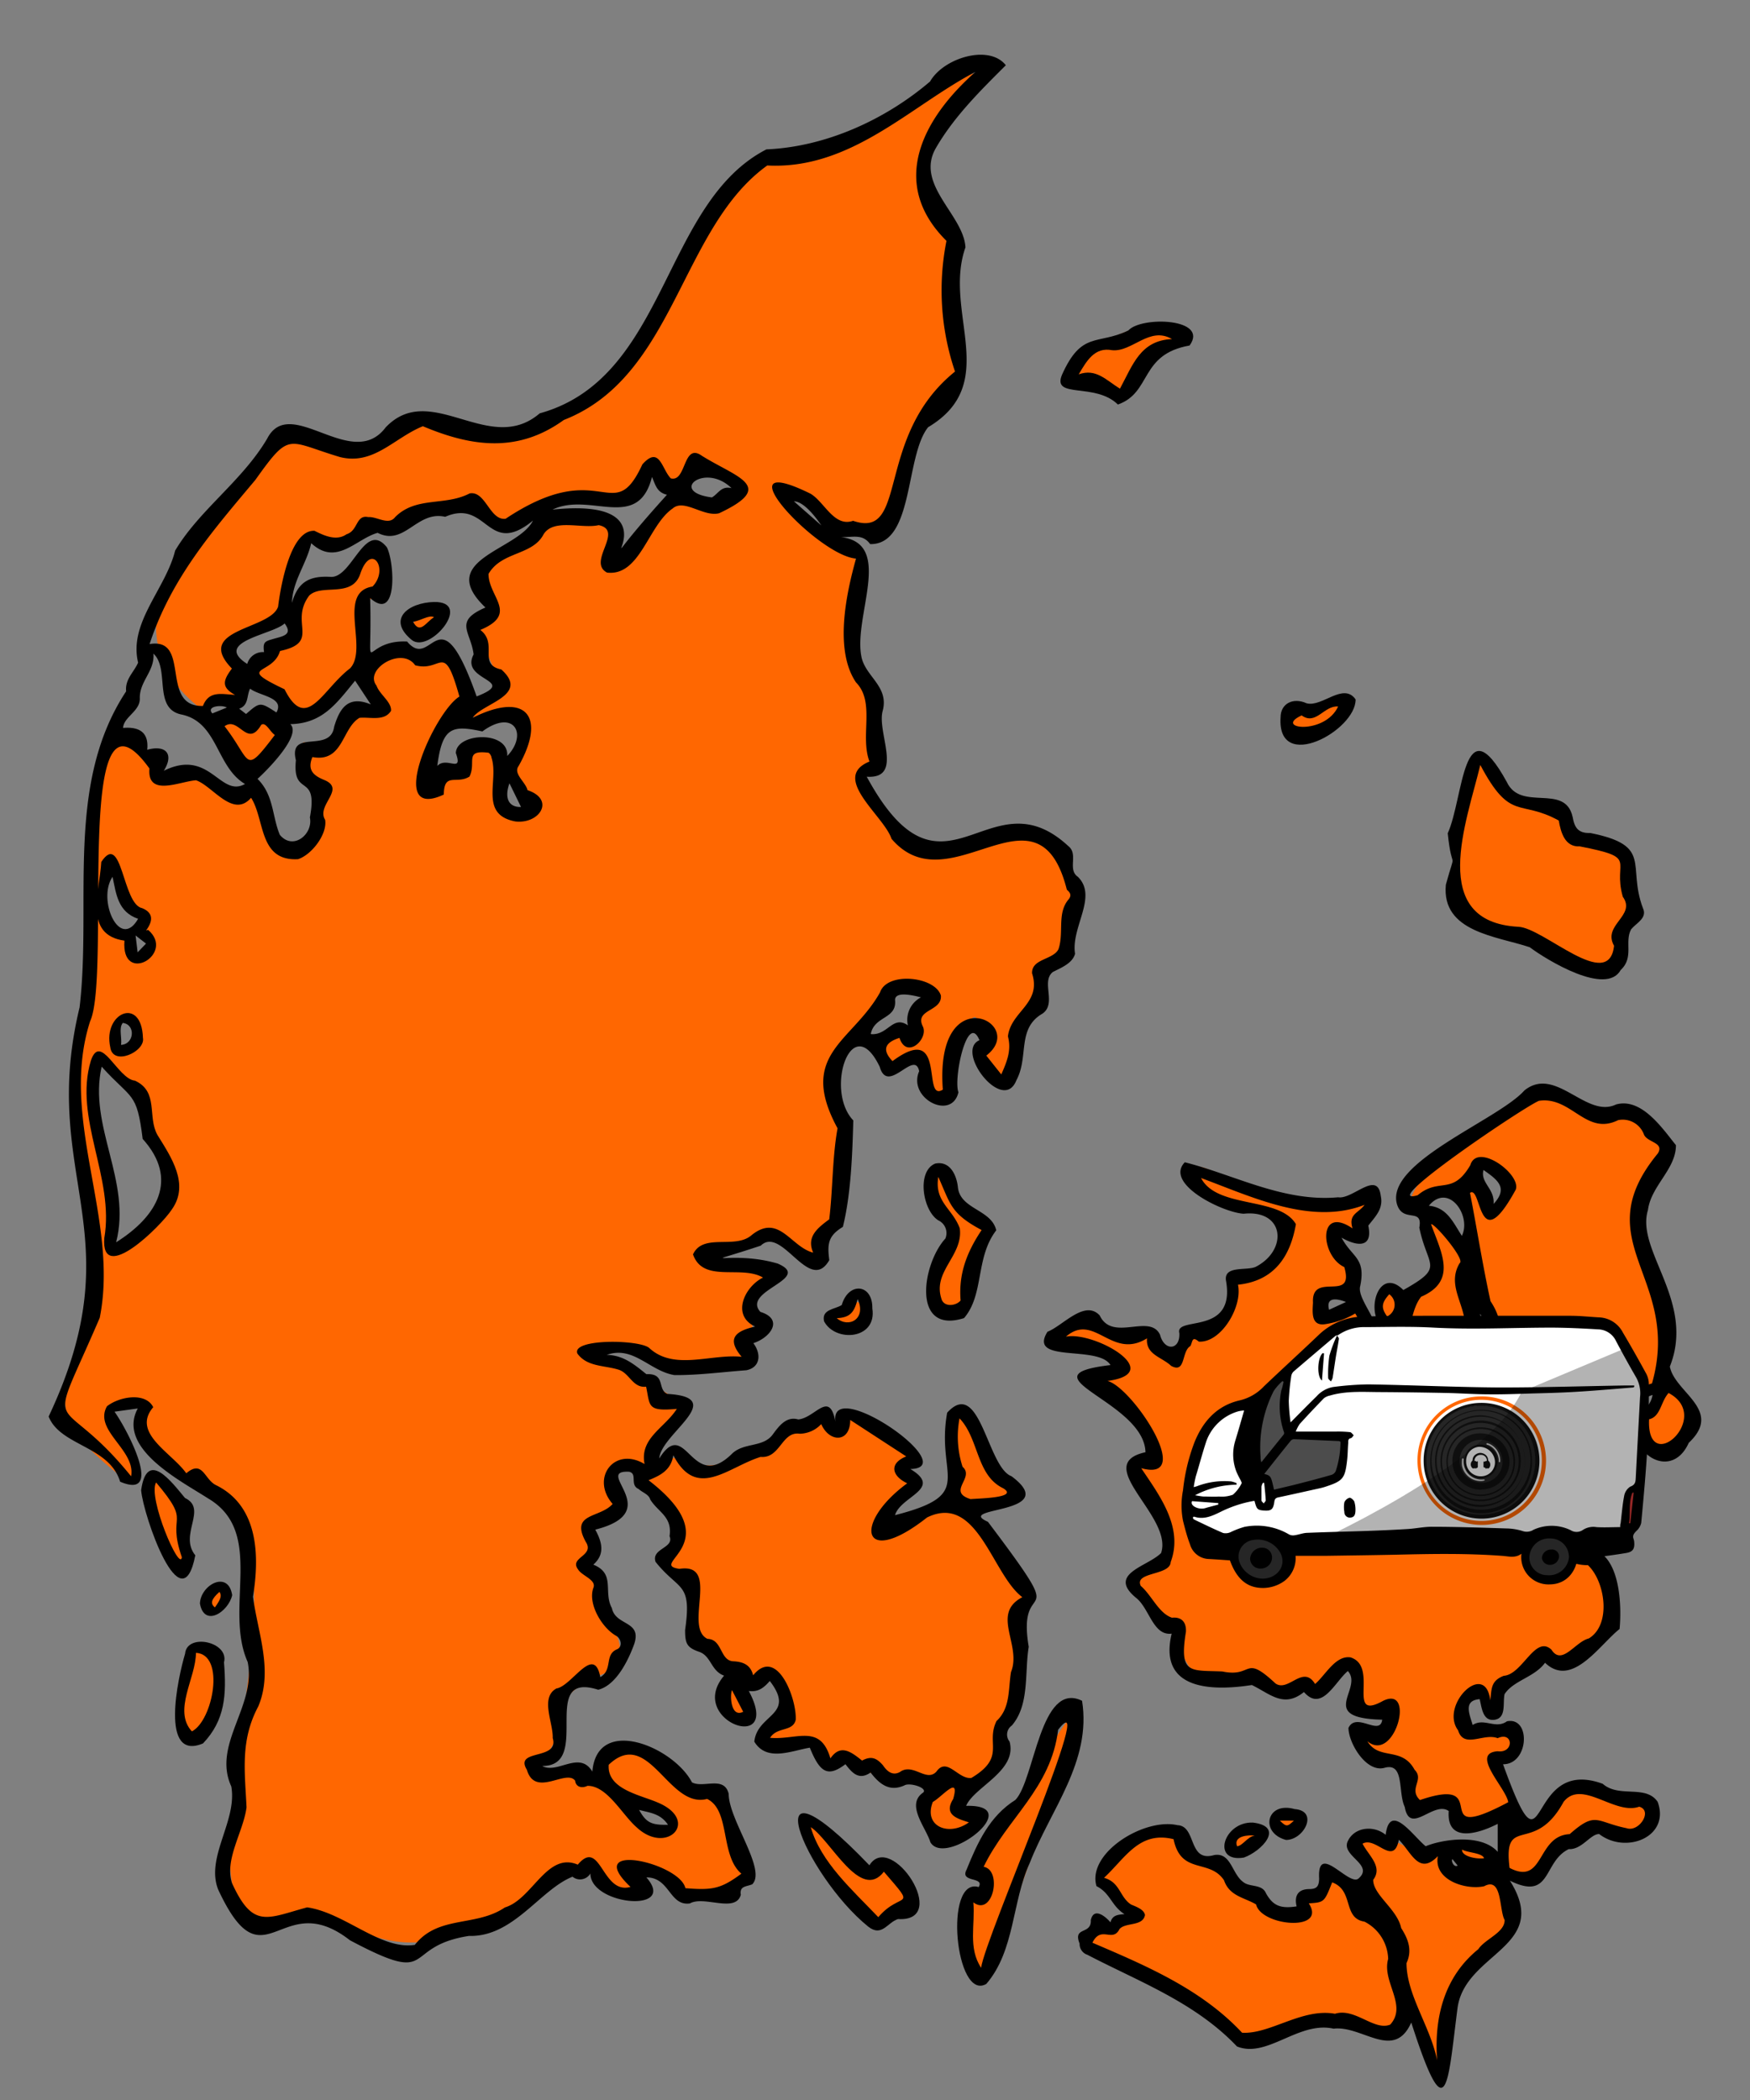 <svg id="ehzz7yrvope81" xmlns="http://www.w3.org/2000/svg" viewBox="0 0 250 300"><rect x="0" y="0" width="250" height="300" fill="#808080" stroke="none"/><defs><style>.cls-1{fill:#ff6701;}.cls-2,.cls-7{fill:#fff;}.cls-3{fill:#d33836;}.cls-4{fill:#262626;}.cls-5{opacity:0.7;}.cls-5,.cls-7,.cls-8{isolation:isolate;}.cls-6{fill:#0f0f0f;}.cls-7{opacity:0.8;}.cls-8{opacity:0.3;}</style></defs><g id="ehzz7yrvope82"><path id="ehzz7yrvope83" class="cls-1" d="M98,201.19c-1.56,2-6.1,5.74-4.2,8.15,4.43-3.54,5.28,3.32,13-2.28,3.74.45,3.41-1.69,5.06-2.26,2.44-.87,5.15-1.84,6.78-1.68,2.49.25,2-3.25,5-.3,2,1.15,8.73,4.69,6.11,6.2-1,.61-1.34,2,0,2.33,3.45.63-5.44,4.14-3.53,7.05,16.77-.29,5.63-25.06,13.85-13.8,6.9,13.71,6.42,4.53-1.21,12.88,3.8,2.9,4.46,7.49,8.23,10.46,1.38,1.8-3.87,2.62-1.86,4.64,2.34,9.23-2.91,18.78-8.05,25.38,7.46,4.91-8.92,6.59-4.32-1.42,2.72-2.42-9.41-2.26-11-4.5-3.4,0-5.72-3.45-8.38-3-1.06,1.73-4,1.22-5.16-.29-.33-2.68,5.44-3.31,3.51-6.47-.58-1.47-2.47-3.87-3.71-1.58-3.5,1,1,4.31-2.2,5-5.85.17.16-5.86-2.89-7.31-6.08-3.77-2.24-11.26-8-14.7,4.76-5.27-5.59-19.38-7.65-12.71,3.13,4.86-4.62,5.34-2.61,9.86-1.38,3.74.61,4.77.91,8.43,1.25,3.77,4.73,5,1.59,9.43-4.41,1.66-8.1,3.61-7.54,9.11-1.85,3.91-5.33,7.25,2.43,5.4,4.33,2,6.42-7.24,12.08-2.51,2.31,4.14,6.21,5,9.6,6.38,1.65,7.47,6,15.57-5.74,13.46-9.62-7.63-3.2,1.45-11.46-1-6.21-6.9-8.68,3.64-14.7,4.61-21.54,9.2-19.2-4.07-34.86,1.38-13.4-6.29,10.85-58.32-8.86-63.73-2.76-2.48-9-4.59-8.48-8.86,2.35-2.81-5.59-3.35-3.51.08,1.33,2.22,5.35,11,1,7.86-12.1-9.68-7.9-11.19-3.38-25-1.31-9.78-2.68-19.64-2.68-29.31,0-8.9,1.27-17.62,2.07-26.75.32-11.63-2-34.81,10.52-19,12,1.65,13.51,2.42,16.23,9.82,1.87,1.85,3.62.25,4.22-.83,4.19-5.44-1.33-8.68-.84-13.79,7.11,2.46,3.89-6.21,9.88-4.93,0-10.29-8.23,2.76-12.81,1.6-.94,2.44-1.32,6.31-4.23,8-17.14-14.85,11.16-2.81,2.44-12.68-.94-.33-3.13-1-3.49.39-.78,3-5.18-.47-6.26,3-7.49-5.62-8.42-13.26-3.75-21.27C45.09,57.61,32.08,63.33,52,63.73,67.32,54.85,66.72,70,87.54,54.14c10-11.21,12.31-32.29,29.44-33.25,14.67-2.45,33.28-22.71,15.18.9-3,5.28,3.16,10.3,4.49,15.11-3.49,6.53,3.18,14.38-.62,20.08-9.14,3.36-3.85,23-15.26,18.79-3-1.43-5.71-5.33-9-5.25C114,75.61,123.22,77.14,122.62,82c-3.16,9.3,3.07,16.7,2.4,25.88-6.51,8.5,10.35,16.43,17.74,11.73,15.82-4.14,10,15.55,5.47,22.39-3.71,7.43-4.93,20.52-8.33,4.58-1.19-5.6-3.82,8.87-5.52,10.28-2,1.68-2.31-9.57-6.89-4.34-.78,1.1-1.47.28-1.92-.47-2.5-4.78,4.42-3.57,5.16-5.81,3.5-5.58-2.91-7-4.75-1.59-12.08,8.51-1.72,20.85-8.9,35.54-2.44,5-.39-8.91-16.43.29-1.92,1.11,13.9-.49,8.09,3.32-3,2,0,4.88-2,10.28-1.47,4-14.17-.47-20-1.24C82.3,192.15,97.3,199.5,98,201.19ZM68,89.42c4.77-2.58-2.28-6,1.88-8.74,5.45-5,19.58-13.2,18.1-.25,2.59.81,2.06-3.21,3.22-4.43,1.47-1.83,7.15-4.25,3.45-6.55-2.19-4.32-3.28-1.06-4.83,1.69-4.32,1.18-12-2.12-15.72,3.06-3.21,3.93-6.34-3.78-10.46-1.59-5.91,2-11,3.45-16.73,5.23-4.17-3.38-7.65,6.85-5.57,9,2.31.74,1.6-3.36,3.67-3.14,4.42,1.9,6.62-6.75,9.3-4.4-.14,1.65,2.41,6.58-.4,6.21-3.32-.92-2.3,9.31-.14,8,2.26-3,3-.55,5.44.17,5.14-1.74,6.1,5.51,9.35,6.7C74.52,99.56,68.85,93.71,68,89.42ZM23.7,169.57c-.49-5.34-4.4-18.72-10.22-17.18.12,5.64,2,20.64,2.8,25.57C16.67,180.47,20.74,177.39,23.7,169.57Zm39.8-59.32c2.56.1,2.41-1.56,2.57-3.51,3.8-3.38,6.62,1.86,5.82,5.8-3.44,3.71,6,5.63,2.92,1.53-5.42-1.76,5-14.22-3.81-11.53-13.42-2.2-10.94,16.39-7.5,7.74ZM21,134.93c-.95-4-3.08-7.58-5.15-11-2.07,1.38-2.43,9.15,1.26,9.27C19.43,133.21,18.9,138.47,21,134.93ZM40.17,88.49c-2.4.76-7.59,1.58-7.8,5.06C34,99.75,46.15,88.25,40.17,88.49ZM98.71,69.6c-1.7,2.29,6.82,3.05,6.37-.27C104.2,67.55,96.61,65.77,98.71,69.6ZM96,260.13c-.31-1.52-4.32-2.29-5.14-1.28C91.59,260.46,95.5,262.84,96,260.13ZM19.5,147.23c-2.21-4.35-3.62.52-2.62,2.66C18.52,150.91,19,148.49,19.5,147.23Z"/><path id="ehzz7yrvope84" class="cls-1" d="M211.42,267.09c-4.3-.89-3.95-4.65,1-2.9,1.24.48-.45,5.65,2.07,3.08,0-7.47,1.21-7.64-5.81-6.15-2.27-6.66-7.58,1.14-8.39-7.26-.12-1.83-1.38-2.76-3.12-2.12-2.14.69-2.85-3.07-3.89-4.44,1.83.4,7.06-.42,3.69-2.54-4.65.52-3.61-1.95-3.56-5.35-.2-1.65-2.38-1.34-2.76,0-3.45,5.32-11.51-.86-17.34.86-4.23.95-5.78-10.41-11.11-14.11,2.2-2.89,6.75-5.17,3.45-10.12-7.79-8.77,2.45-6.79-2.94-13.15-11.42-7.18,4.06-10.06-10.89-10.39-4.14-.77,1.06-4,3-4.08,2.64.69,5,3.29,8.07,1.87,2.59-1.11,2.93,6,5.71,2,1.15-3.18,7.82-2.76,7.59-7.92.06-1.58.06-1.58,1.55-2.11,14.66-7-1.56-9.5-7.53-13.74-1.5-5.48,8.43,2.83,11.5,1.87,4,3.05,14.79-1.43,14.23,2.61-2.22,1.31.16,4.63-3.45,3.33-4.53.84,4.25,5.61,0,8.4-2-.78-4.32.6-3.19,2.87,2.17,1,6.33-3.53,6,1.56,1.26,2.86-3.16,1.38-3,3.66,3.91,1.18,7.69,3.33,8.33-3-.16-2-3,.23-3.22-1.79-1.93-4.37,1.3-3.5,3.92-3.38,7.2-.39-1.74-19.14,6.5-7.91,5.36.21,1.38-9.73-6.53-4.61,1.15-6.9,19.73-18.72,24.5-14.59,7.2,6.21,15.58-5.14,9.12,14.77-1.7,5.27,3.06,9,2.82,14,1.54,3.69-3.12,10.86,2.06,11.91,8.88,9.78-10.68,13.1-3.2,1.83a1,1,0,1,0-1.62-1c-2.81,4-8.09,4.27-9,5-20.6,16.75,6.14,14.39,4.23,26.75-.44,2.76-4.83,7.46-7.94,7.15-2.82-2.83-8.24,2.26-8.17,5.52-.39,2.92-1.76-1.29-3.39-1.18-2.07.33-1.95,5.13.69,4.36,4.53-.24,5.69,1.06,5.29,2.35-.31,1-2.6,1.11-2.68,3.45-.05,1.6,1.38,4,2.55,6.31,1.29,8,4-8.28,17.6-1.3,5.52,1.92-.81,6.84-4.7,4.47-2.21-1.49-3.28,2.21-5.73,1.59-2.71,0-2.76,5.92-5,5-6.33-2.52-2.43,4-2.45,6.67-3.86,4.65-10.2,8.27-9.59,15.45.26,9.09-3,4.83-4-1.69-.54-2.29-2.72-.16-3.6.75-3.54,2.25-7.65-3.29-11.9-.37-9.13,4.66-14-.77-21.26-6.27-23.1-9.22-2-4.59-5.59-11.76-8.56-4.58,3.58-11.93,7.77-8.87.5,2.32,3.71,2.67,5.59,3.56,4,2,8.88,11.73,11.78,7,6.16-10.09,7.36,1.94,10-5.23,1.27-2.14-4.75-5.46.48-5.66,3.12,0,5.88,3.26,8.46,2.07C206.26,264.94,208.11,269.93,211.42,267.09Zm-7.59-70.25c2.76,6.44,3.82-6.28,7.13,0,4.33-3.22,1.38-12.72-.83-16.23.77,21,.65,2.44-6.28,16.19ZM212,166.6c-3.24.28-.31,5.38,1.46,5.76,3.14-1.19,1-5.28-1.45-5.8Z"/><path id="ehzz7yrvope85" class="cls-1" d="M233.29,123.84c-1.3,6.68,1.28,19-10.43,12.82-4.25-3.86-17.09-3.51-15.28-11.09,1.91-5.23.4-25.7,8.54-12,1.62,2.6,5.51.09,7.18,2.45C224.9,121,230.92,119.71,233.29,123.84Z"/><path id="ehzz7yrvope86" class="cls-1" d="M140.89,283.35c-3.35-5.1-3.6-12,0-13.76-4.71-3.4,4.14-11.09,7.34-16.68C161.81,227.4,143.36,276,140.89,283.35Z"/><path id="ehzz7yrvope87" class="cls-1" d="M160.13,56.68c-1.85-2.48-6.32-1.57-7.2-2.91,2.76-4.87,9.66-8.37,15.17-6.77C172.12,48.71,160.75,51.9,160.13,56.68Z"/><path id="ehzz7yrvope88" class="cls-1" d="M114.68,260.33c5.41-1.58,5.92,9.75,12.41,6.66,4.14,4.83,3.13,4.74-1.91,7.07C120.57,272.11,116.82,265.08,114.68,260.33Z"/><path id="ehzz7yrvope89" class="cls-1" d="M134.27,166.33a17.9,17.9,0,0,0,6.52,9.27c-3,3.13-1.94,10.2-4.43,11.81-4.65-.87-2.25-5.71-1-8.63C137.34,174.41,131.13,171.22,134.27,166.33Z"/><path id="ehzz7yrvope810" class="cls-1" d="M28.28,248.67c-4.52-.56-2.8-12.77.75-13.19C34.34,238.3,31,245.77,28.28,248.67Z"/><path id="ehzz7yrvope811" class="cls-1" d="M25.76,225.16c-1.3-2.68-7.42-15-2.42-13.57C26.39,214.71,27.77,221.09,25.76,225.16Z"/><path id="ehzz7yrvope812" class="cls-1" d="M192.56,100.07c-1.94,3.49-9.51,8.47-9.41,1.66A63.7,63.7,0,0,1,192.56,100.07Z"/><path id="ehzz7yrvope813" class="cls-1" d="M179,261c3.45.78-.89,4.78-2.37,3.9C174,263,177.31,261.81,179,261Z"/><path id="ehzz7yrvope814" class="cls-1" d="M31.14,230c-4.2.84-1.27-4.82,1.25-2.95C32.69,228.26,31.21,228.74,31.14,230Z"/><path id="ehzz7yrvope815" class="cls-1" d="M121.63,187.37c1.05-3.27,2.07.21.9,1.72C119.74,190.75,117.75,187,121.63,187.37Z"/><path id="ehzz7yrvope816" class="cls-1" d="M185.86,260.06c-1,1.87-4.56,2.9-3.94-.11C182.77,259,185.05,259.14,185.86,260.06Z"/><path id="ehzz7yrvope817" class="cls-1" d="M20.72,95.66c.82.94-.11,1.19-.47,1.63Z"/><path id="ehzz7yrvope818" class="cls-1" d="M63.05,87.93c-.95.63-4.47,4.27-4.09,1.38C59.24,88,62.59,86,63.05,87.93Z"/><path id="ehzz7yrvope819" d="M139.92,148.6c-1.71-4.14-3.75,5.52-3,7.43-.95,4.14-7.3.87-5.61-3-.65-3.2-4.47,3.45-5.63-.62-4-8.32-7.92,3.32-3.78,7.65-.13,4.77-.33,10.56-1.49,15.21-2.12,1.28-2.24,2.45-1.94,4.75-2.85,4.95-6.75-5-9.79-2.07-10,3.33-4.38.55,2.42,2.56,5.11,2.19-5.2,3.83-2.48,6.9,3.4,1.05,1.45,3.68-1,4.47,1.12,1.47,1.07,3.45-1,3.87-3.37.25-7,.73-10.29.69-3.56-.6-5.82-4.23-9.65-2.89,2.4.06,3.94,1.38,5.66,2.76,2.81-.14,1.51,2.21,3,2.82,8.82.51-.94,5.7-1.16,9.22,3.86-6.15,4.54,5.1,10.41-.69,1.69-1.63,4.46-.84,5.82-2.76.88-1.19,1.93-2.62,3.63-2.12,2.46-.24,4.45-4.27,5.31.35-1-6.8,18.32,6.58,10.7,6.73,4.73,2.84-1.38,3.85-2.19,6.59,11.77-3,5.78-5.42,7.45-14.64,4.71-5.15,5.72,7.82,9.19,9.08,7.37,5.51-8.33,4.31-3.37,6.51,12.41,16.44,4,7,5.83,17.86-.61,3.68.15,8.28-2.42,11.25a1.57,1.57,0,0,0-.32,2.28c1.16,4.19-5.07,6.48-6.2,9.19,8.78-.23-3,8.87-5.11,5.19-.65-2.14-3.58-5.38-1-7.11.58-.69-2-1.45-2.71-1-2.12.94-3.52-.14-4.83-1.84-1.7,1.18-2.67,0-3.59-1.19-2.47,1.85-3.62,1.3-5.09-2.36-2.62.43-6.15,2.07-7.93-.86.41-4,6-3.73,2.21-8.67-.87,1-1.67,1.61-3,1.43,4.92,9.19-9,4.27-3.53-2.19-1.9-.69-1.82-2.81-3.57-3.41s-2-1.19-2-3.1c1-6.95-.86-5.52-4.22-9.75-.64-1.94,2.72-1.94,2-3.67.42-2.81-1.64-3.41-2.76-5.24-.2-.74-1.13-1-1.65-1.49-1.34-.59-.11-2.19-1.37-2.47-5.23-.25,5.35,5.69-4.83,8.27.9,1.66,1.49,3.45-.28,5,3.22,1.31,1.38,3.85,2.65,6.21.54,2.57,4.28,1.76,3.21,5.08-.77,2.17-2.53,5.94-5.16,6.58-8.66-2.75-.73,10.94-8,10.89,2.17,1.21,5.34-2.27,7.16.81.69-8.11,11.6-3.53,14.23,1.53,1.63.89,4.61-1,5.25,1.65,0,3.71,5.44,10.82,3.37,12.91-.81.36-1.85.2-1.64,1.51-.76,2.65-5.24.07-7.28,1.23-2.93.4-2.86-3.74-6.21-3.72,4.52,5.14-8,4-8-.56a1.71,1.71,0,0,1-1.17.82,1.69,1.69,0,0,1-1.38-.36c-4.67,1.87-8.45,8.65-14.8,8.46-9.84,1.53-4.39,7.32-17,.62-10-7.8-12.2,7-18.82-7.24-1.84-4.63,2.76-9.82,1.87-14.74-2.75-6,3.62-11.5,2.34-17.78-3.45-7.74,2.62-18.54-5.7-23.39-3.73-2.42-13.06-7.11-10-12.82l-3.32.46c1.83,2.56,7.16,12.71.8,10-1.55-5.12-8.56-5.1-10.21-9.31C19.37,176,5.5,168.27,11.37,143.91c1.77-15.12-2.14-31.82,6.65-45.15-.18-1.73,1.11-2.72,1.71-4.1-1.38-5.72,3.92-10.49,5.29-16,3.45-5.81,9.58-9.94,13.15-16,3.31-6.43,12.1,4.83,16.93-1.61,6.45-6.77,14.81,4.18,22-2C95.35,54,94.61,29,109.49,21.34c8.49-.36,17-4.25,23.38-9.7,1.9-3.35,8.42-5.37,10.82-2.32-3.5,3.5-7.36,7.27-10,11.84-3,5.22,4,9.56,4.23,14.18-3.24,9.25,5.19,19.41-5.33,25.69-3.32,4.14-2,16.8-8.28,16.7-1.11-1.52-2.47-.94-4.2-1,7.75.88,1.62,11.5,3,17.31.69,2.69,3.87,4.09,3,7.47-.91,3.1,3.09,9.8-2.29,9.45,11,20.24,17.35-.73,28.82,9.93,1.44,1.15-.17,3.32,1.33,4.36,2.91,2.83-1,7.2-.39,11-.37,1.38-2,2-3.18,2.61-1.72,1.38.59,4.5-1.47,5.94-3.7,2.13-1.92,6.16-3.73,9.52C143.3,159.18,136.35,150.15,139.92,148.6Zm-15.71-39.81c-1.38-3.65.86-8.47-1.92-11.3-3.11-4.58-1.44-12.56,0-17.69-5.52-.43-19.74-15.78-6.52-9.28,2,1.15,3.37,4.83,6.1,3.88,8,2.75,3-12,14.56-21.32a36.12,36.12,0,0,1-1.22-18.67c-8.33-8.27-3.34-17.53,4.14-24.14-9.25,4.83-17.77,14-29.74,13.37C97.15,32.6,96.46,53.78,80.54,60c-6.53,4.72-13.11,3.85-20.13.89-4.12,1.67-7,5.59-11.82,4.41-7.65-2.28-7.1-3.77-12.11,3.26-6.14,7.32-12,14-15.11,23.45,6-1,1.38,9,7.62,8.84.87-2.23,2.67-1.68,4.59-1.58-2-1.08-1.72-2.07-.45-3.76-5.52-5.69,5.52-5.52,6.6-8.85.37-3,1.78-11,5.2-10.83,1.38.69,3.13,1.51,4.58.49,1.67-.51,1.31-2.82,3.09-2.45,1.26-.1,2.91,1.24,3.85,0,3-3,7.11-1.54,10.64-3.38,2.28-.43,2.87,3.91,5.14,3.62,13.8-9.19,15.29,1.42,19.54-7.77,2.47-2.76,2.76.69,4.06,2,2.27.59,1.7-5.2,4.45-3.22,5,3.12,10.69,4.33,2.46,8.2-2.22.58-5-2.11-6.63-.69-3.52,2.4-4.65,9.72-9.39,9.17-2.91-1.54,2.52-6-1.19-6.78-2.41.56-6.45-1-7.88,1.32-1.59,3.05-6,2.41-7.86,5.65,0,3.31,4.34,5.7-1.17,8,2.59,2-.41,4.94,3,5.65,4.14,3.71-2.76,4.83-4.09,6.9,7.67-3.83,10.54-.15,6.56,6.89-.82,1.1,1,2.28,1.27,3.45,4,1.34,1.73,4.88-1.75,4.47-5.21-1-2.3-5.83-3.4-9.13,0-.23-.3-.69-.46-.69-3.5-.42-1.66,1.38-2.68,3.41-1.86,1.17-3.63-.69-3.67,2.57-8.41,3.92-1.33-11.84,2.23-14-2.26-8.1-2.43-3.41-6.32-4.47-1.92-2.76-7.36.6-5.52,2.91.44,1.27,2.18,2.34,2.07,3.6-.95,1.53-3,.85-4.51,1-2.54,1.51-2.31,6.42-6.72,5.6-.76,1.83.13,2.63,1.63,3.25,3.28,1.3-1.14,3.6.19,5.72.33,2.07-1.94,5-3.87,5.62-5.65.32-4.71-5.66-6.71-8.77-2.59,3-5.52-1.73-7.87-2.5-2.33.16-7,2.44-6.65-1.68-11-15.29-5.35,29.32-8.48,36.12-4.48,14,4.19,28.28,1.38,42.35-7.93,18.45-6.21,9.44,4.48,22.64.69-3.78-5.41-6.53-3.45-10,1.73-1.38,5.52-2.07,6.61.13-3.15,3.69,2.66,6.5,4.72,9.44,2.37-2,2.57.9,4.26,1.7,6.1,3,6.21,10.16,5.27,15.93.69,5.19,2.91,10.54.76,15.67-2.61,4.88-1.91,9.36-1.68,14.43-.46,3.5-3.19,7.46-2.07,10.83,3,6.57,5,5,10.73,3.45,5.39.78,10.49,6.12,15.38,5.36,3.34-4.27,8.74-2.53,12.87-5.35,3.93-1.16,6-8,10.41-6.11,3.29-3.92,3.44,4.35,7.53,3.18-7-6.61,7.07-3.45,7.84.18,3.88.32,5.09.09,8-2.07-3.07-2.63-1.54-9.08-4.9-10.68-5.52,1.48-8.32-10.34-14.05-4.88-.27,3.45,4.38,4.28,6.9,5.35,6.27,2.56,1.45,7.7-2.94,3.56-2.07-1.82-4.2-5.94-7-5.9-.74.37-1.65.22-1.76-.74-1.29-1.7-5.71,2.48-6.89-1.55-1.88-3.05,4.67-1.29,3.69-4.54.09-2.17-1.84-5.78.53-7.08,2.23-.34,5.36-6.4,6.27-1.62,1.85-1.09.51-3.24,2.44-4,.79-.43.48-1.51-.14-1.88-2.07-1.13-4.14-4.64-3.28-6.9.43-1.14-1.68-1.7-2.2-2.61-1.31-1.73,2.41-1.91,1.11-3.92-2.31-4.19,2-3.36,3.83-5.43-3.21-3.7.27-8.28,4.56-5.7-.72-3.71,2.84-5.12,4.61-7.88-4.29.39-3.8-.39-4.39-3.17-1.94.22-2.37-2-4-2.45-2.07-.62-4.44-.39-5.82-2.29-.84-2.17,9-2,10.29-.77,3.55,3.26,8.83.78,13.18,1.24-2.15-2.55-1-3.66,1.93-4.32-3.45-1.6-1.51-5.7,1.12-7-3.13-1.84-8.54.85-10-3.31,1.44-3.11,6-.68,8.37-2.75,3.92-3.16,5.59,1.69,8.8,2.5-1-2.28.63-3.52,2.29-4.76.52-4.2.43-8.81,1.19-13-5.76-10.61,2.07-12.29,6.07-19.42,1-3,7.85-2.29,8.69.44.21,2.33-3.84,1.94-2.56,4.46.79,1.77-2.33,4.72-3.35,1.6-1.91.6-2.65,1.59-1,3.32,7.85-5.83,4.14,6,7.19,4.07-1.18-16.06,12.26-9.52,6.21-4.86l2.14,2.69c.81-1.84,1.48-3.44.95-5.44.43-3.61,4.83-4.65,3.45-9-.09-2.11,3-1.91,3.77-3.45.81-2.38-.24-5.13,1.44-7.11.43-.53.31-.93-.24-1.38-4.14-16.44-16.72,2.5-25.05-7.28C126.28,116.53,118.59,111.1,124.21,108.79Zm21.84,119.38c-4.34-3.24-6.4-14.91-13.61-11.39-9.3,7.34-10.71.91-2.84-4.88-2.13-1-2.7-2.8-.14-3.84l-8-5.21c0,3.31-3,3.24-4.14.59a4.29,4.29,0,0,1-3.08,1.38c-2.58-.38-2.76,3.56-5.58,3.31-4.68,1.45-9.13,6.21-12.47-.24-.33,2.15-1.88,2.9-3.54,3.57,11.78,9.07-.33,12,4.41,12.66,5.93-.91.55,8.31,4,10,2.2.07,1.75,3.18,3.77,3.21,1.31.08,2.39.48,2.76,2,3.45-4.22,6.28,3.49,6.08,6.38-.43,1.73-2.64.93-3.66,2.55,3.81.34,7.16-2.06,8.62,2.94,1.45-2.13,3-.9,4.52.31,1.22-.64,2-.48,3,.69.6.89,1.38,1.5,2.4.95,1.88-1.38,3.77,1.51,5.22-.06,1.53-2.16,3.11,1.15,5,.9,5-3,2-4.9,3.59-8.13,2-1.86,1.66-4.51,2.07-7C146,235,141.5,230.54,146.05,228.17ZM52.88,85.44c.33,12.7-1.54,5.87,5.28,6.21,3.64,4.39,4.52-7.48,9.93,7.84,6.12-2.38-2.47-2.17-.43-6-.4-3.28-2.91-4.72,1.69-6.7-7.25-6.9,4.64-8.12,6.79-12.42-6.54,5.35-6.45-3.2-12.54-.54-4.07-.93-5.8,4.25-9.65,2.29-3.11.86-5.86,4.83-9.49,1.48-.69,3-2.68,5.43-2.75,8.52.84-3,2.51-3.89,5.55-3.71s4.87-8.12,8-4.23C56.35,80.22,56.89,89,52.88,85.44ZM40,93c-1,3.5-6.48,2.07.65,5.47,3.14,6.25,5.4,0,9.37-3,2.64-2.84-1.93-10.85,3.2-11.68,2.42-2.51-.21-6.45-1.77-1.76-1.2,3.45-5.52,1.3-7.29,3.07C41.28,89,45.87,91.74,40,93Zm-5,19c-4.13-2.46-3.85-8.77-9-9.91-4.21-.79-1.69-6.52-4.08-8.71.19,2.49-1.94,3.88-1.95,6.28.14,1.93-2.28,2.69-2.39,4.33,2.29-.19,3.71.6,3.45,3.12,2.66-.74,3.87.6,2.37,3C30,106.85,31.41,114,35,112Zm1.79-.73c2.35,2.32,2.07,5.36,3.19,8,1.9,2.28,4.78-.11,4.29-2.49,1.22-6.54-2.53-2.73-2-8.17-1.1-4.58,4.89-.94,5.46-4.76.83-2.84,2.12-4.51,5.24-3.22l-2.24-3.39c-2.71,3.33-4.69,6.12-9.26,6.21C43.13,105,38.28,109.92,36.8,111.26Zm100.28,91.37a14,14,0,0,0,.44,6.9c1.79,1.58-2.29,3.54,1.14,4.62,1.17-.11,7-.17,4.64-1.56C139.44,210.73,139.88,205.57,137.08,202.63ZM95.28,70.68c-1.47-.34-1.65-1.46-2.14-2.54-2,7.87-8.85,2.07-14.2,4.66C99.48,70.66,79.9,87.67,95.28,70.68ZM72.46,108c3-3.13.93-6.8-3.55-3.51-4.34-.94-5.73-.62-6.44,4.93,1.33-1.42,3.71,1.15,2.65-1.84C65.19,104.65,72.72,104.32,72.46,108ZM39.26,105c-.69-.46-1.31-1.95-1.95-1.44-2,3.4-3.21-1.3-5.23.19C36,108.79,34.78,110.89,39.26,105Zm99.19,155.35c-1.5-.5-3.76-1-2.28-3.35,1-3.53-1.57-.32-2.91.42C131.88,260.93,135.56,262.42,138.45,260.31Zm-14-112.62c2.4.2,3.09-2.76,5.25-1.25a3.61,3.61,0,0,1,1.87-4c-.87-.22-3.82-1-3.7.45C128.09,145.6,124.93,145.11,124.4,147.69ZM35.32,94.85a2.31,2.31,0,0,1,2.4-1.69c-.16-1.28,0-1.52,1.11-1.82,1.44-.45,3.11-.56,1.83-2.28C39,90.67,30.33,91.65,35.32,94.85ZM104.5,69.73c-3.82-3.71-9.07.53-2.8,1.33C102.64,70.52,103,69.39,104.5,69.73ZM35.15,102c2-1.73,2-1.73,4.34-.22,1.22-2.17-2.43-2.35-3.76-3.4-.52,1-.16,2.36-1.56,2.86ZM91.3,258.56c1,1.79,1.73,2.19,4.13,2.12C94.35,259.1,93,259,91.3,258.56ZM74.43,115.28l-1.65-3.38C72,114.07,72.72,115.35,74.43,115.28Zm30.14,126.17c-.31.69-.19,4,1.6,3.09ZM117.33,75.06c-1.44-2.13-2.87-3.44-3.91-3.44Zm-87,26.86,2.07-.84C31.71,100.65,29.39,100.87,30.34,101.92Z"/><path id="ehzz7yrvope820" d="M163.64,207.46c-.18-7.33-18-10.92-5-12.45-1.77-2.93-11.86-.17-9-4.76,2.2-.85,5.32-4.64,7.46-2.33,1.83,3.85,7.14-.35,8.62,2.76.61,2.39,2.88,2.22,2.76-.22-.69-2.54,8.12.46,6.65-7.58-.25-2.13,3-1.31,4.27-1.91,4.6-2.38,4.14-8.19-1.73-7.58-3-.16-11.39-4.29-8.41-7.35,7.12,1.8,14.11,5.72,21.91,5,2.07.34,5.61-3.93,6.08-.21.4,1.86-.74,2.91-1.78,4.26.69,3.21-1.58,3-3.82,1.72,1.51,2.86,3.5,2.84,2.67,6.9-.69,2.43,5.65,7.55-.05,8.46,1.38.46,3.27-.27,3.85,2.06,2.13-6.51,2.91-3.61-1.09-5.11-1.78-2.62.2-8.1,3.45-4.83,6-3.37,3.45-3.19,2.28-8.91.54-2.93-2.3-.63-3.17-3.28-1.87-6,14.4-12.07,18.18-16.32,4.46-3.6,8.83,4.07,13.1,2,3.63-1,6.59,3.38,8.55,5.82,0,3.45-3.55,5.78-4,9.27-1.78,5.79,6.82,13.06,3.13,22.35.69,3.73,7.69,6.21,2.7,10.9-2.7,6-9.75.72-7-4.35a3.42,3.42,0,0,0,1.83-2.49c-2.88.82-2.76,5.16-5.71,4.74-3.51-1.82-5.52,3.6-8.19,5.29-3,2.91-4,6.47,0,8.9.9,2.57,2.65,2.85,5.19,3.05,4.14,1,4.31,8.19,4,11.45-2.93,2.34-6.81,8.49-10.65,4.83-1.5,2.07-4.51,2.52-5.78,4.48-.29,1.26.32,3.45-1.49,3.67-1.65.19-1.77-1.77-2.07-2.95-2.39.18-1.44,2.16-1,3.69,1.65-1.08,3.25.65,4.9-.53,3.45-.69,3.16,6.15-.56,6.14,6.56,18.11,2.88-1.38,14.24,2.79,2.35,2.07,6.15.07,7.85,2.58,1.83,5-4.53,7.54-8.35,4.6-1.23-.05-2.47,2.25-4.35,2.15-3.73,1.79-2.41,7.46-8.41,4.51,6,9.53-6.47,10.23-7.49,18.26-1.42,11-1.51,17.83-6.6,2-2.47,5.55-7,.39-11.1.88-5-1.12-9.5,4.29-13.8,2.54-6-6.31-14-9.25-21.38-13.1a1.61,1.61,0,0,1-1.1-1.59c-1-2.5,1.71-1.21,1.6-3.36.41-1.83,2-.63,2.81.32.26-1,1-1.1,2-1.17-1.88-1.19-2-3-4-4-1.38-4.74,6.81-9.8,11.57-8.71,2.76.11,1.47,5.36,5.24,4.27,2.41-.42,2.53,2.68,4.14,3.84.94.8,2.71.24,3.28,1.65,1,1.76,2.07,2.19,4.36,1.84-.32-1.33.05-2.45,1.77-2.47,1.1,0,1.42-.37,1.45-1.49-.31-5.32,4.2,1.09,5.6,0,2.35-2-2.49-3.22-1.52-5.33s3.79-2.3,5.42-.93c.6-4.77,3.92.18,5.72,1.63,2.23-.94,7.89-1.89,10.29.8v-4c-2.7,1.38-7.33,2.85-7-1.83-2.14-1.53-5.56,3.55-6.28-.58-1-2.07,0-6.35-2.84-5.61-2.64.8-5.2-3.52-5.2-5.69,1.11-2.34,4.51,1.26,4.82-1.17-9.43-.21-2.62-4.43-4.91-6.95-1.84,1.53-3.72,5.93-6.27,3-2.9,2.34-4.83.26-7.44-1-5.57.86-13.41.82-11.46-7.34-2.67.33-3.18-3.64-5.09-5.12-4.18-3.45,1.68-4.46,3.58-6.4C167.64,216.61,155.77,209.19,163.64,207.46Zm7.94-39.17c2.29,4.43,11.19,2.6,13.55,6.59-.82,4.71-3.17,8.12-8.28,8.65.69,3.13-2.41,8.33-5.59,8.13-1-.84-.87,0-1.2.63-1.31.75-.63,4-2.76,2.83-1.32-1.26-3.65-1.59-3.44-3.93-5.07,3.15-7.51-3.76-11.58-.24,4.06-.8,14.48,5.18,5.93,6.33,3.49.83,12.67,14.62,4.82,12.46,2.53,3.79,6.09,8.41,4.21,13.41-.06,1.95-5.27,1.38-4.27,3.41,1.56,1.33,2.55,3.9,4.45,4.54,1.34-.14,2.07.6,2,2-1,6.15.64,5.48,5.2,5.68,4.47.93,3-2.57,7.59,1.71,1.85,1.3,3.93-2.76,5.66.08,1.49-1.27,2.91-4.13,5.07-3.8,4.14,1.32-.74,9.2,4.64,6.21,4.71-2.31,1.66,9-2.24,5.77,1.69,2.8,4.91.69,6.75,4.08,1.43,1.44-.93,2.68.76,4.32,10.9-3.73.61,6.68,12.61.31-.27-2-5.52-7-1.51-7.28,2.38.31,2.25-2.9,0-1.87-2-.78-4.83,1.56-5.65-1.12-2.68-3.6,3.91-10.1,4.59-4.28.23-1.57,0-2.76,1.93-3.51,2.69-.18,4.48-5.89,6.81-3.74,1.51,2.37,3.39-1.13,5.35-1.6,3.28-2,2.31-8.2-.14-10.47-4.52.1-10.05-5.31-10-9.69,1.82-4.61,7.69-13.18,13-12.07,1,1.1,1.19-.94,1.71-1.55a10.55,10.55,0,0,1,4.45-2.65c4.32-15.17-9.66-20.12.83-32.85,1-1.61-1.58-1.55-2-2.76a3.23,3.23,0,0,0-3.67-2c-4.6,2.29-6.67-3.45-11.31-2.76-2.18.88-23.4,15.23-17.33,13.49,3.1-2.6,4.94.11,7.52-4.29,1-3.34,7.33,1.3,6.49,3.5-5.46,10-4.82-.72-6.53.45,1,5.16,1.8,10.29,2.93,15.47,1.71,2.57,1.71,4.83,1,7.59-.49,5.25-3,10.17-5.24,2.43-.65,2.62-2.87,4.74-5.69,3.83-1.31-3.62,2.16-6,2.51-9.1,0-3.11,2.39-1.24,3.64.17.91-3.85-2.75-6.79-.63-10.35.89-.46-3.7-5.86-4.08-5.55,1.44,4,3.8,8.09-1.42,10.35-2.46,3.09-1.15,10.27-5,13.1-3,.8-.42-5.69-4.66-3.58-1.38.13-3.45.69-4.1-1-.58-3.88,7-2,4.34-6.13a11.76,11.76,0,0,1-4.38,1.54c-1.95.23-1.72-1.73-1.65-3.09-.25-4.58,6,.13,4.47-5.08-3.44-1.58-3.82-8.94,1.18-5.52-.63-2.07.82-2.15,1.72-3.37C187.29,175.09,178.93,171,171.58,168.29Zm-3.93,94.45c-4.9-1.21-6.85,2.65-9.93,5.52,2.31.64,2.2,2.72,3.85,3.81.69.3,1.87.69,2,1.51-.32,1.66-2.76,1-3.64,2-1,2-2.63-.58-3.87,1.95,7.65,3.28,15.54,6.61,21.38,12.86,4,.24,8.57-3.56,13.27-2.71,2.85-.9,5.6,2.49,7.89,1.55,2.52-2.76-1.23-6.13-.29-9.38a6.18,6.18,0,0,0-3.39-5.33c-3.15-.5-1.46-4.46-4.61-5.61-1.13,2.85-1.13,2.85-3.34,3,2.65,4.1-6.79,3.27-7.53.15-1.69-1-3.8-1.17-4.58-3.45C172.77,265.48,168.71,267.88,167.65,262.74Zm27,.65c.87,1.69,2.94,3.29,1.52,5.16,0,2.18,3.44,4.18,4,6.89,1,1.56,1.62,3.17.76,5,0,4.54,3.45,9.14,4.37,13.89-.43-6,.94-11.86,5.88-15.87,1-1.49,3.78-2.36,3.77-4.17-.81-1.43-.31-6.25-2.92-4.83-2.53.58-7.28-.82-6.62-4.3-2.69,2.81-3.77-.52-5.57-2.34C199.06,266.73,196.55,262.26,194.64,263.39Zm21,3.45c5,2.62,3.83-4.6,8.59-4.82,3.77-3.33,3.74-1.74,8.13-.85,1.79.62,3.79-2.53,1.8-3.07-3.53,1.25-8.18-4-10.8-.69-4.21,7.74-8.67,1.65-7.72,9.42ZM238.37,199c-1.15,1.28-1.12,3.36-2.79,3.76C235.23,211.14,244.8,202.4,238.37,199Zm-30.52-6.89c-1,1.87-3.33,3.09-2.76,5.41,1.38.37,1.42-.87,1.78-1.83.38-2.5,3.91-2.14,4.27.1,1.42-2.34,1.87-5.7.31-8.1.24,2.54-.28,7.44-3.62,4.42Zm1-15.58c1.38-2.9-1.94-7.64-4.73-4.28,2.58.24,3.44,2.32,4.71,4.29Zm3.08-9.4c-.5,1.84,1.62,2.66,1.44,4.86,2.11-2.28.63-3.41-1.46-4.86Zm-13.45,17.75c-1.14,1.26-1.2,1.95-.32,3.18a1.84,1.84,0,0,0,.3-3.17ZM192.28,186c-1.1-.44-2.93-.86-2.41,1.11Zm16.59,78.21c-.13,1,2.14,1.42,3.14,1.25-.27-.78-2.3-.76-3.16-1.24Zm-1.38,1.38c-.24.25.22,1.25.75.92Z"/><path id="ehzz7yrvope821" d="M206.55,126.39c1.55-5.67.9-1.21.27-7.35,2.27-5,2.16-18.77,8.43-7.34,2,4.32,8.32.13,9.41,5,.27,1.53.78,2.36,2.53,2.3,9,1.81,5.23,4.6,7.5,10.7.69,1.44-.87,2.11-1.67,3.05-1,1.84.46,4-1.49,5.82-2.07,3.74-10.49-1.38-13-3.25C213.83,133.73,205.91,133.17,206.55,126.39Zm4.92-17.11c-1.92,8.06-7.58,22.43,5.45,23.12,3.63.15,12.92,9.42,13.66,2.71-1.71-3,3.21-4.28,1.25-7-1.52-5.31,2.45-5.52-6.15-7.2-2.12.13-2.71-2-3-3.69C217.05,114.12,215.81,117.47,211.47,109.28Z"/><path id="ehzz7yrvope822" d="M139.81,269.58c.91-1.53-2.72-.58-1.74-2.46,1.58-3.9,3.28-7.66,7-10,2.76-2.91,3.52-17.08,9.51-14.15,1.38,8.67-4.5,15.55-7.47,23.16-2.56,5.56-2.11,12.53-6.21,17.29C136.47,286,134.79,268.09,139.81,269.58Zm-.76,2.19c.28,3.21-.78,6.51,1.11,9.34.5-4.14,17-41.69,11-34-1,8.37-7.28,12.63-10.64,19.57C143.23,267.17,141.85,273.87,139.05,271.77Z"/><path id="ehzz7yrvope823" d="M142.32,175.76c-3,3.9-1.7,9.16-4.6,12.54-7.52,2.39-6-7.72-2.67-11.36a2,2,0,0,0-1-2.6c-2.24-1.38-3.13-7-.46-8.11,2.13-.45,3.09,1.66,3.26,3.44C137.23,172.78,141.64,172.78,142.32,175.76Zm-8.27-7.69c-.61,3.63,2,4.54,3.06,7.4.52,3.88-3.87,6.12-2.64,10,.31,1.33,2.11,1.11,2.76.31-.31-3.78.88-6.89,3-10.06-4.48-2.39-4.43-3.71-6.23-7.68Z"/><path id="ehzz7yrvope824" d="M124.2,266.47c3.09-5,11.73,8.13,4.09,7.68-1.55.49-2.3,2.62-4.26,1.08C114.91,267.86,106.92,248.47,124.2,266.47Zm2.07.92c-3.34,4.31-7.58-4.5-10.45-6.37,1.44,5,5.9,8.93,9.65,12.86,3.29-3.86,5.68-.82.8-6.49Z"/><path id="ehzz7yrvope825" d="M159.7,57.79c-3.25-3.2-9.41-.77-8-4.22,2.82-6.34,5.08-4.24,9.49-6.36,1.86-2.07,11.59-1.76,8.75,2.15C162.76,50.62,164.57,56.07,159.7,57.79Zm.29-2.26c1.84-3.39,2.91-6.9,7.44-7.09-3.22-1.89-5.68,1.88-8.56,1.59-2.5-.48-3.62,1.51-4.77,3.45C156.59,52.59,158,54.3,160,55.53Z"/><path id="ehzz7yrvope826" d="M20.16,212.89C21,207,24.43,211.6,26.43,214c3.28,1.56-.93,5.23,1.47,8.19C25.94,232.25,20.47,216.56,20.16,212.89Zm2.14-1.11c-1.23,2.13,3.38,12.86,3.68,10.69C23.73,215.93,27.56,218,22.3,211.78Z"/><path id="ehzz7yrvope827" d="M32,237.48c.36,4.56.19,8.24-3,11.58-6.21,2.62-3.59-9.37-2.56-12.81C26.69,233.25,32.77,234.52,32,237.48Zm-4.59,9.86c3-1.51,4.83-11,.58-11.22C28,239.7,24.67,244.36,27.41,247.34Z"/><path id="ehzz7yrvope828" d="M182.94,102.47c0-1.93,1.75-2.89,3.72-2,2.21.6,5.25-3.06,7-.55C193.7,104.38,182.4,110.52,182.94,102.47Zm8.22-1.54c-2-.19-3.17,2.76-5.21,1.27C181.82,104.1,189.24,105.08,191.16,100.93Z"/><path id="ehzz7yrvope829" d="M124.62,186.92c.69,4.46-5.3,4.89-6.9,1.83-.38-1.73,1.57-1.69,2.53-2.32C121.22,183.07,124.69,183.39,124.62,186.92Zm-5.1,1.38c1.76,1.51,4.29.07,3-2.71-.48,1.81-1,2.65-3,2.72Z"/><path id="ehzz7yrvope830" d="M179,260.37c4.66.58,1.16,4.13-1.31,5C173,266.14,174.79,260.19,179,260.37Zm.29,1.85c-.88-.09-3.13,0-2.57,1.53C177.52,263.7,178.2,262.39,179.24,262.22Z"/><path id="ehzz7yrvope831" d="M183.72,262.85c-3.78-1-2.83-5.56,1.23-4.41C188.44,258.7,186.28,262.86,183.72,262.85Zm1.12-2.76h-2c.92.9,1.07.9,2,0Z"/><path id="ehzz7yrvope832" d="M33.17,227.88c-.55,2.41-4,4.66-4.61,1.19C28.66,226.4,32.61,224.25,33.17,227.88Zm-2.47,1.75c.88-1.22,1-1.71.65-2.22C30.17,228.47,30,229.07,30.7,229.63Z"/><path id="ehzz7yrvope833" d="M14.9,176.88c1.49-8.63-4.41-17.12-1.92-25.35,1.38-4.14,3.83,2.64,6.3,2.85,3.44,1.58,1.74,5.18,3.22,7.77,1.94,3.14,4.6,7,2.07,10.6C23,175.18,14.39,183.63,14.9,176.88Zm-.38-24.49c-1.94,8.5,4.32,16.31,2.07,25.08,5.86-3.68,9-9,3.79-14.77-.84-6.81-1.5-5.51-5.85-10.31Z"/><path id="ehzz7yrvope834" d="M21.16,132.84c4,3.45-3.88,8-3.38,1.54-5.88-.83-3.56-6.95-3.31-11.25,3-4.51,3,6.08,5.85,6.61,1.67.69,1.5,1.9.55,3.18Zm-5.08-7.58c-2.23,3.2,1,10.62,3.65,6-2.91-1-3.13-3.56-3.65-6Zm4.78,9.54-1.49-1.16.29,2.41Z"/><path id="ehzz7yrvope835" d="M20.42,148.27c.39,1.94-4.31,4.13-4.67,1.32C14.67,144.7,20.23,142.25,20.42,148.27Zm-3.15,1c1.92-.07,2.15-2.91.27-3.14-.61.75-.09,2.11-.25,3.14Z"/><path id="ehzz7yrvope836" d="M62,86c5.66-.1-.58,7.36-3.13,5.46C55.2,88.49,58.31,86.09,62,86Zm-3,2.8c1,1.92,1.86.05,3-.62C61.36,87.76,60,88.73,59,88.82Z"/></g><g id="ehzz7yrvope837_to" data-name="ehzz7yrvope837 to"><g id="ehzz7yrvope837"><path id="ehzz7yrvope8315" class="cls-2" d="M179.15,199.87s-6.35,1.6-7,4.12-2.67,11-2.67,11l2.1,6.12,4.12.25a6.73,6.73,0,0,1,4.36-2.56c2.7-.25,4.39,2.3,4.39,2.3h33.32a5.62,5.62,0,0,1,3.57-2.47,3.28,3.28,0,0,1,3.24,1.85l7.57-.69-.21-1.86s0-5.09,1.9-5.39L235.1,198l-5.51-9.17-37,.25Z"/><rect id="ehzz7yrvope8316" class="cls-3" x="232.62" y="213.04" width="0.98" height="4.96"/><ellipse id="ehzz7yrvope8317" class="cls-4" cx="180.41" cy="222.78" rx="3.83" ry="3.64"/><ellipse id="ehzz7yrvope8318" class="cls-4" cx="221.34" cy="222.4" rx="3.83" ry="3.64"/><path id="ehzz7yrvope8319" d="M225.42,221.24c.17,3-1.5,5.08-4,5.1a3.89,3.89,0,0,1-4.07-4.38c-.86.66-1.79.38-2.68.31-5.08-.38-10.16-.29-15.23-.17-3.35.07-6.71.11-10.05.16-1.41,0-2.82,0-4.31,0a4.09,4.09,0,0,1-1.59,3.59,5.27,5.27,0,0,1-2.89,1c-2.37.07-3.9-1.2-4.9-3.94-1.08-.07-2.09-.15-3.11-.2a2.88,2.88,0,0,1-2.59-2.09c-.42-1.1-.72-2.25-1-3.38a11.27,11.27,0,0,1,0-4.33,27,27,0,0,1,1.64-6.87c1.21-3,3.22-5.26,6.52-6a6.91,6.91,0,0,0,3.41-2c2.66-2.53,5.37-5,8-7.51a9.42,9.42,0,0,1,6.4-2.45c3.18-.11,6.36-.11,9.54-.11q9.93,0,19.85,0c1.39,0,2.77.16,4.16.23a4,4,0,0,1,3.33,2.18c1.15,1.94,2.25,3.89,3.33,5.87a3.3,3.3,0,0,1,.37,1.51c0,2.88,0,5.77-.19,8.65-.21,3.72-.55,7.44-.9,11.15a2.28,2.28,0,0,1-.72,1.18c-.31.33-.55.61-.38,1.09a1.64,1.64,0,0,1,.1.49c.08.93-.2,1.37-1.11,1.53-1.45.25-2.91.43-4.37.63a6.17,6.17,0,0,0-.62.1A1.08,1.08,0,0,1,226,222C225.89,221.81,225.7,221.61,225.42,221.24ZM191,190.76a.5.5,0,0,0-.23.09c-2,1.7-4,3.39-6,5.11a1.23,1.23,0,0,0-.32.73,31,31,0,0,0-.34,3.45,25.77,25.77,0,0,0,.26,3.06c1.28-1.29,2.48-2.52,3.71-3.72a4.15,4.15,0,0,1,2.33-1.33,43.41,43.41,0,0,1,5.08-.38c6.26.1,12.52.4,18.78.44,5.88,0,11.76-.18,17.63-.28.52,0,1,0,1.56,0v.19a.6.6,0,0,1-.15.09c-2.77.22-5.54.47-8.31.63-2.19.13-4.38.18-6.57.24-1.88.06-3.75.13-5.62.11-2.13,0-4.26-.16-6.39-.2q-4.55-.09-9.11-.12c-2.46,0-4.93-.21-7.34.5a2.09,2.09,0,0,0-.84.38c-1.17,1.21-2.33,2.43-3.46,3.68a5.15,5.15,0,0,0-.56,1.08h5.84a16.86,16.86,0,0,1,1.89.08c.2,0,.37.29.55.45-.13.14-.25.38-.41.41-.46.1-.36.46-.38.74-.07.82-.06,1.65-.16,2.45-.29,2.56-.61,2.93-3,3.72a8.24,8.24,0,0,1-.85.24c-2,.44-3.94.88-5.92,1.3-.37.07-.56.19-.62.62-.16,1.17-.47,1.37-1.64,1.26-.78-.08-.9-.21-1.19-1.35a.55.55,0,0,0-.18,0,17.3,17.3,0,0,0-4.59,1.51c-1.21.59-2.43,1.2-3.85.73,0,0-.11,0-.16.06a.59.59,0,0,0,0,.2.46.46,0,0,0,.18.16c1.36.65,2.72,1.32,4.11,1.91a1.7,1.7,0,0,0,1.07-.12,11.89,11.89,0,0,1,2-.76,9.09,9.09,0,0,1,6.34,1.08,1.24,1.24,0,0,0,.81.12c.59-.08,1.15-.31,1.73-.34,2.91-.12,5.81-.18,8.72-.28,1.91-.07,3.82-.15,5.73-.27,1.15-.07,2.3-.33,3.45-.32,3.54,0,7.08.13,10.61.24a8.14,8.14,0,0,1,2.35.38,1.81,1.81,0,0,0,1.53-.19,6.21,6.21,0,0,1,5.31.06,1.58,1.58,0,0,0,1.69,0,2.74,2.74,0,0,1,2-.44c1.12.07,2.25,0,3.39,0,0-.26,0-.41.06-.55.16-1.3.25-2.61.5-3.89a2,2,0,0,1,.87-1.34c.74-.26.76-.72.79-1.29q.3-5.75.61-11.49a4.7,4.7,0,0,0-.51-2.75q-1.5-2.59-2.91-5.25a2.9,2.9,0,0,0-2.54-1.69c-2.21-.13-4.42-.24-6.63-.25-5.63,0-11.25.3-16.88,0-3.24-.18-6.49-.09-9.73-.07a6.49,6.49,0,0,0-4,1.19ZM182,212.81c1.2-.29,2.37-.55,3.52-.85,1.57-.4,3.13-.81,4.68-1.26a1,1,0,0,0,.62-.55,13.56,13.56,0,0,0,.68-4.19c-.09,0-.14-.09-.2-.09-2.14-.09-4.28-.19-6.43-.27a.64.64,0,0,0-.48.22c-1.27,1.57-2.52,3.15-3.78,4.74C181.56,210.83,181.56,210.83,182,212.81Zm-4.3-11.31a4.84,4.84,0,0,0-.81.12,6.86,6.86,0,0,0-4.54,4.22c-.56,1.67-1,3.38-1.52,5.07a15,15,0,0,0-.3,1.54l.43-.12a10.94,10.94,0,0,1,4.9-.7,3.44,3.44,0,0,1,.79.25l0,.22a13.08,13.08,0,0,0-5.93,1.51c.51.08.86.16,1.22.18.73,0,1.46.06,2.19,0a4.58,4.58,0,0,0,2-.26,5.24,5.24,0,0,0,1.26-1.66c0-.07-.09-.27-.15-.4a13,13,0,0,1-.59-1.18,6.73,6.73,0,0,1-.19-4.45C176.88,204.48,177.28,203.06,177.73,201.5Zm5.64-4.11-.13-.09a7.49,7.49,0,0,0-1.25,1.41,17.81,17.81,0,0,0-1.88,9.35c0,.21,0,.43.11.84,1.16-1.45,2.2-2.73,3.22-4a.43.43,0,0,0,0-.35,11.38,11.38,0,0,1-.37-5.9C183.2,198.21,183.28,197.8,183.37,197.39Zm-3,28.13c2.18,0,3.51-1.92,2.56-3.7A3.7,3.7,0,0,0,179,220a2.39,2.39,0,0,0-1.86,3.34A3.58,3.58,0,0,0,180.36,225.52Zm43.79-3.23a2.63,2.63,0,0,0-2.65-2.51,2.81,2.81,0,0,0-3,2.7,2.55,2.55,0,0,0,2.59,2.55A2.85,2.85,0,0,0,224.15,222.29Zm-53.84-7.84c-.14.32,0,.54.32.77a2,2,0,0,0,1.75.17l1.68-.45,0-.21Zm10.33-2.61-.21,0a1.66,1.66,0,0,0-.2.55c0,.65,0,1.3,0,1.95,0,.15.21.29.32.44.1-.16.3-.32.29-.46-.05-.83-.14-1.64-.22-2.45Zm52.11,5.77.17,0,.48-4.37-.18,0c-.57,1.41-.25,2.92-.48,4.36Z"/><path id="ehzz7yrvope8320" d="M191,190.78c.09.16.29.34.27.48-.12.86-.29,1.7-.43,2.55-.16,1-.3,2-.47,3.05a1.89,1.89,0,0,1-.25.49c-.13-.17-.38-.33-.38-.49a17.7,17.7,0,0,1,.17-3.18,19.84,19.84,0,0,1,1.1-2.92Z"/><path id="ehzz7yrvope8321" d="M193.64,215.64c0,.68-.12,1.09-.67,1.15a.78.78,0,0,1-.92-.8,4,4,0,0,1,0-1.37,1.15,1.15,0,0,1,.76-.66c.18,0,.57.32.67.57A3.94,3.94,0,0,1,193.64,215.64Z"/><path id="ehzz7yrvope8322" d="M189.15,193.34c-.09,1.27-.19,2.53-.3,3.89-.78-.61-.63-3.27.09-3.92Z"/><path id="ehzz7yrvope8323" d="M180.31,221.1a1.39,1.39,0,0,1,1.41,1.39,1.59,1.59,0,0,1-1.62,1.59,1.44,1.44,0,0,1-1.51-1.39A1.68,1.68,0,0,1,180.31,221.1Z"/><path id="ehzz7yrvope8324" d="M221.63,221.36a1,1,0,0,1,1.09,1,1.27,1.27,0,0,1-1.31,1.19,1.12,1.12,0,0,1-1.14-1A1.31,1.31,0,0,1,221.63,221.36Z"/><path id="ehzz7yrvope8325" class="cls-5" d="M180.64,199.29s-2.69,7.8-1,10.94l1.62,1.58.47,1.7s8.31-1,9.12-2.44,1.14-5.84,1.14-5.84l-7.64-.14s-1.18-5.55-.59-9.11Z"/><g id="ehzz7yrvope8326"><ellipse id="ehzz7yrvope8327" class="cls-4" cx="211.59" cy="208.72" rx="8" ry="7.94"/><ellipse id="ehzz7yrvope8328" class="cls-2" cx="211.52" cy="208.8" rx="2.24" ry="2.27"/><path id="ehzz7yrvope8329" class="cls-1" d="M211.5,199.49a9.18,9.18,0,1,1-9,9.27A9.13,9.13,0,0,1,211.5,199.49Zm8.76,9.2a8.65,8.65,0,1,0-9.13,8.57A8.6,8.6,0,0,0,220.26,208.69Z"/><path id="ehzz7yrvope8330" class="cls-6" d="M211.55,200.41a8.27,8.27,0,1,1-8.17,8.33A8.22,8.22,0,0,1,211.55,200.41Zm7.78,8.26a7.78,7.78,0,1,0-3.94,6.71A7.76,7.76,0,0,0,219.33,208.67Z"/><path id="ehzz7yrvope8331" class="cls-6" d="M204.32,208.67a7.28,7.28,0,0,1,7.3-7.26,7.18,7.18,0,0,1,7.23,7.23,7.27,7.27,0,1,1-14.53,0Zm14.33,0a7.07,7.07,0,1,0-7.25,7A7.1,7.1,0,0,0,218.65,208.7Z"/><path id="ehzz7yrvope8332" class="cls-6" d="M205,208.77a6.53,6.53,0,0,1,6.57-6.59,6.55,6.55,0,0,1-.08,13.09A6.54,6.54,0,0,1,205,208.77Zm.24-.11a6.3,6.3,0,1,0,6.26-6.27A6.29,6.29,0,0,0,205.24,208.66Z"/><path id="ehzz7yrvope8333" class="cls-6" d="M217.25,208.7a5.76,5.76,0,0,1-9.9,4,5.8,5.8,0,0,1,4.26-9.76A5.77,5.77,0,0,1,217.25,208.7Zm-.29.05a5.48,5.48,0,1,0-5.59,5.48,5.46,5.46,0,0,0,5.59-5.48Z"/><path id="ehzz7yrvope8334" class="cls-6" d="M216.43,208.85a4.9,4.9,0,1,1-4.86-4.94A4.84,4.84,0,0,1,216.43,208.85Zm-4.94,4.67a4.69,4.69,0,0,0,4.72-4.77,4.69,4.69,0,1,0-4.72,4.77Z"/><path id="ehzz7yrvope8335" class="cls-6" d="M211.64,212.81a4.07,4.07,0,0,1-4.15-3.93,3.9,3.9,0,0,1,4-4.11,4.1,4.1,0,0,1,4.16,4,4,4,0,0,1-4,4Zm3-4a3.12,3.12,0,0,0-3.12-3.12,3,3,0,0,0-3,2.94,3.11,3.11,0,0,0,3.13,3.21,3,3,0,0,0,3-3Z"/><path id="ehzz7yrvope8336" class="cls-6" d="M211.53,211.21a2.38,2.38,0,0,1-2.32-2.73,3.1,3.1,0,0,1,.11-.51,2.06,2.06,0,0,1,1.77-1.56,2.42,2.42,0,1,1,.44,4.8Zm-2.08-2.43a2.09,2.09,0,0,0,2.2,2.12,2,2,0,0,0,1.91-2.21,2.24,2.24,0,0,0-2.32-2A2,2,0,0,0,209.45,208.78Z"/><path id="ehzz7yrvope8337" class="cls-7" d="M211.51,211.58a2.73,2.73,0,0,1-2.66-2.2,4.63,4.63,0,0,1,0-.83c0-.09,0-.22.13-.21s.11.13.11.22a2.71,2.71,0,0,0,.51,1.79,2.58,2.58,0,0,0,2.32,1H212s.08,0,.09.06,0,.08-.07.1A1.52,1.52,0,0,1,211.51,211.58Z"/><path id="ehzz7yrvope8338" class="cls-7" d="M214.31,208.54v.22c0,.07,0,.12-.1.12s-.1-.06-.1-.13a1.57,1.57,0,0,0-.05-.53,2.5,2.5,0,0,0-1.48-1.8c-.09,0-.28-.06-.22-.19s.22,0,.32,0A2.61,2.61,0,0,1,214.31,208.54Z"/><path id="ehzz7yrvope8339" class="cls-6" d="M212.65,208.7a.17.17,0,0,1-.06-.14,1,1,0,0,0-.49-.81,1.22,1.22,0,0,0-.62-.19h0a1.13,1.13,0,0,0-.62.19,1,1,0,0,0-.49.81.17.17,0,0,1-.06.14.72.72,0,0,0,0,1,.22.22,0,0,0,.24.07.12.12,0,0,1,.14,0s.11,0,.12,0,.32-.05.31-.26,0-.4,0-.6,0-.21-.16-.08a.33.33,0,0,0-.31-.11s0-.11,0-.17a.85.85,0,0,1,.88-.71.82.82,0,0,1,.87.71c0,.06,0,.17,0,.17a.33.33,0,0,0-.31.11c-.13-.13-.15,0-.16.08s0,.4,0,.6.26.1.31.26.08,0,.12,0a.14.14,0,0,1,.14,0,.22.22,0,0,0,.24-.07A.73.73,0,0,0,212.65,208.7Z"/></g><path id="ehzz7yrvope8340" class="cls-8" d="M186.81,220.82s25.56-11.25,30.57-22l15.36-6.45,2.36,5-1.35,20.29-2.35,2.84-10.06-1.71-4.76,2.6Z"/></g></g></svg>